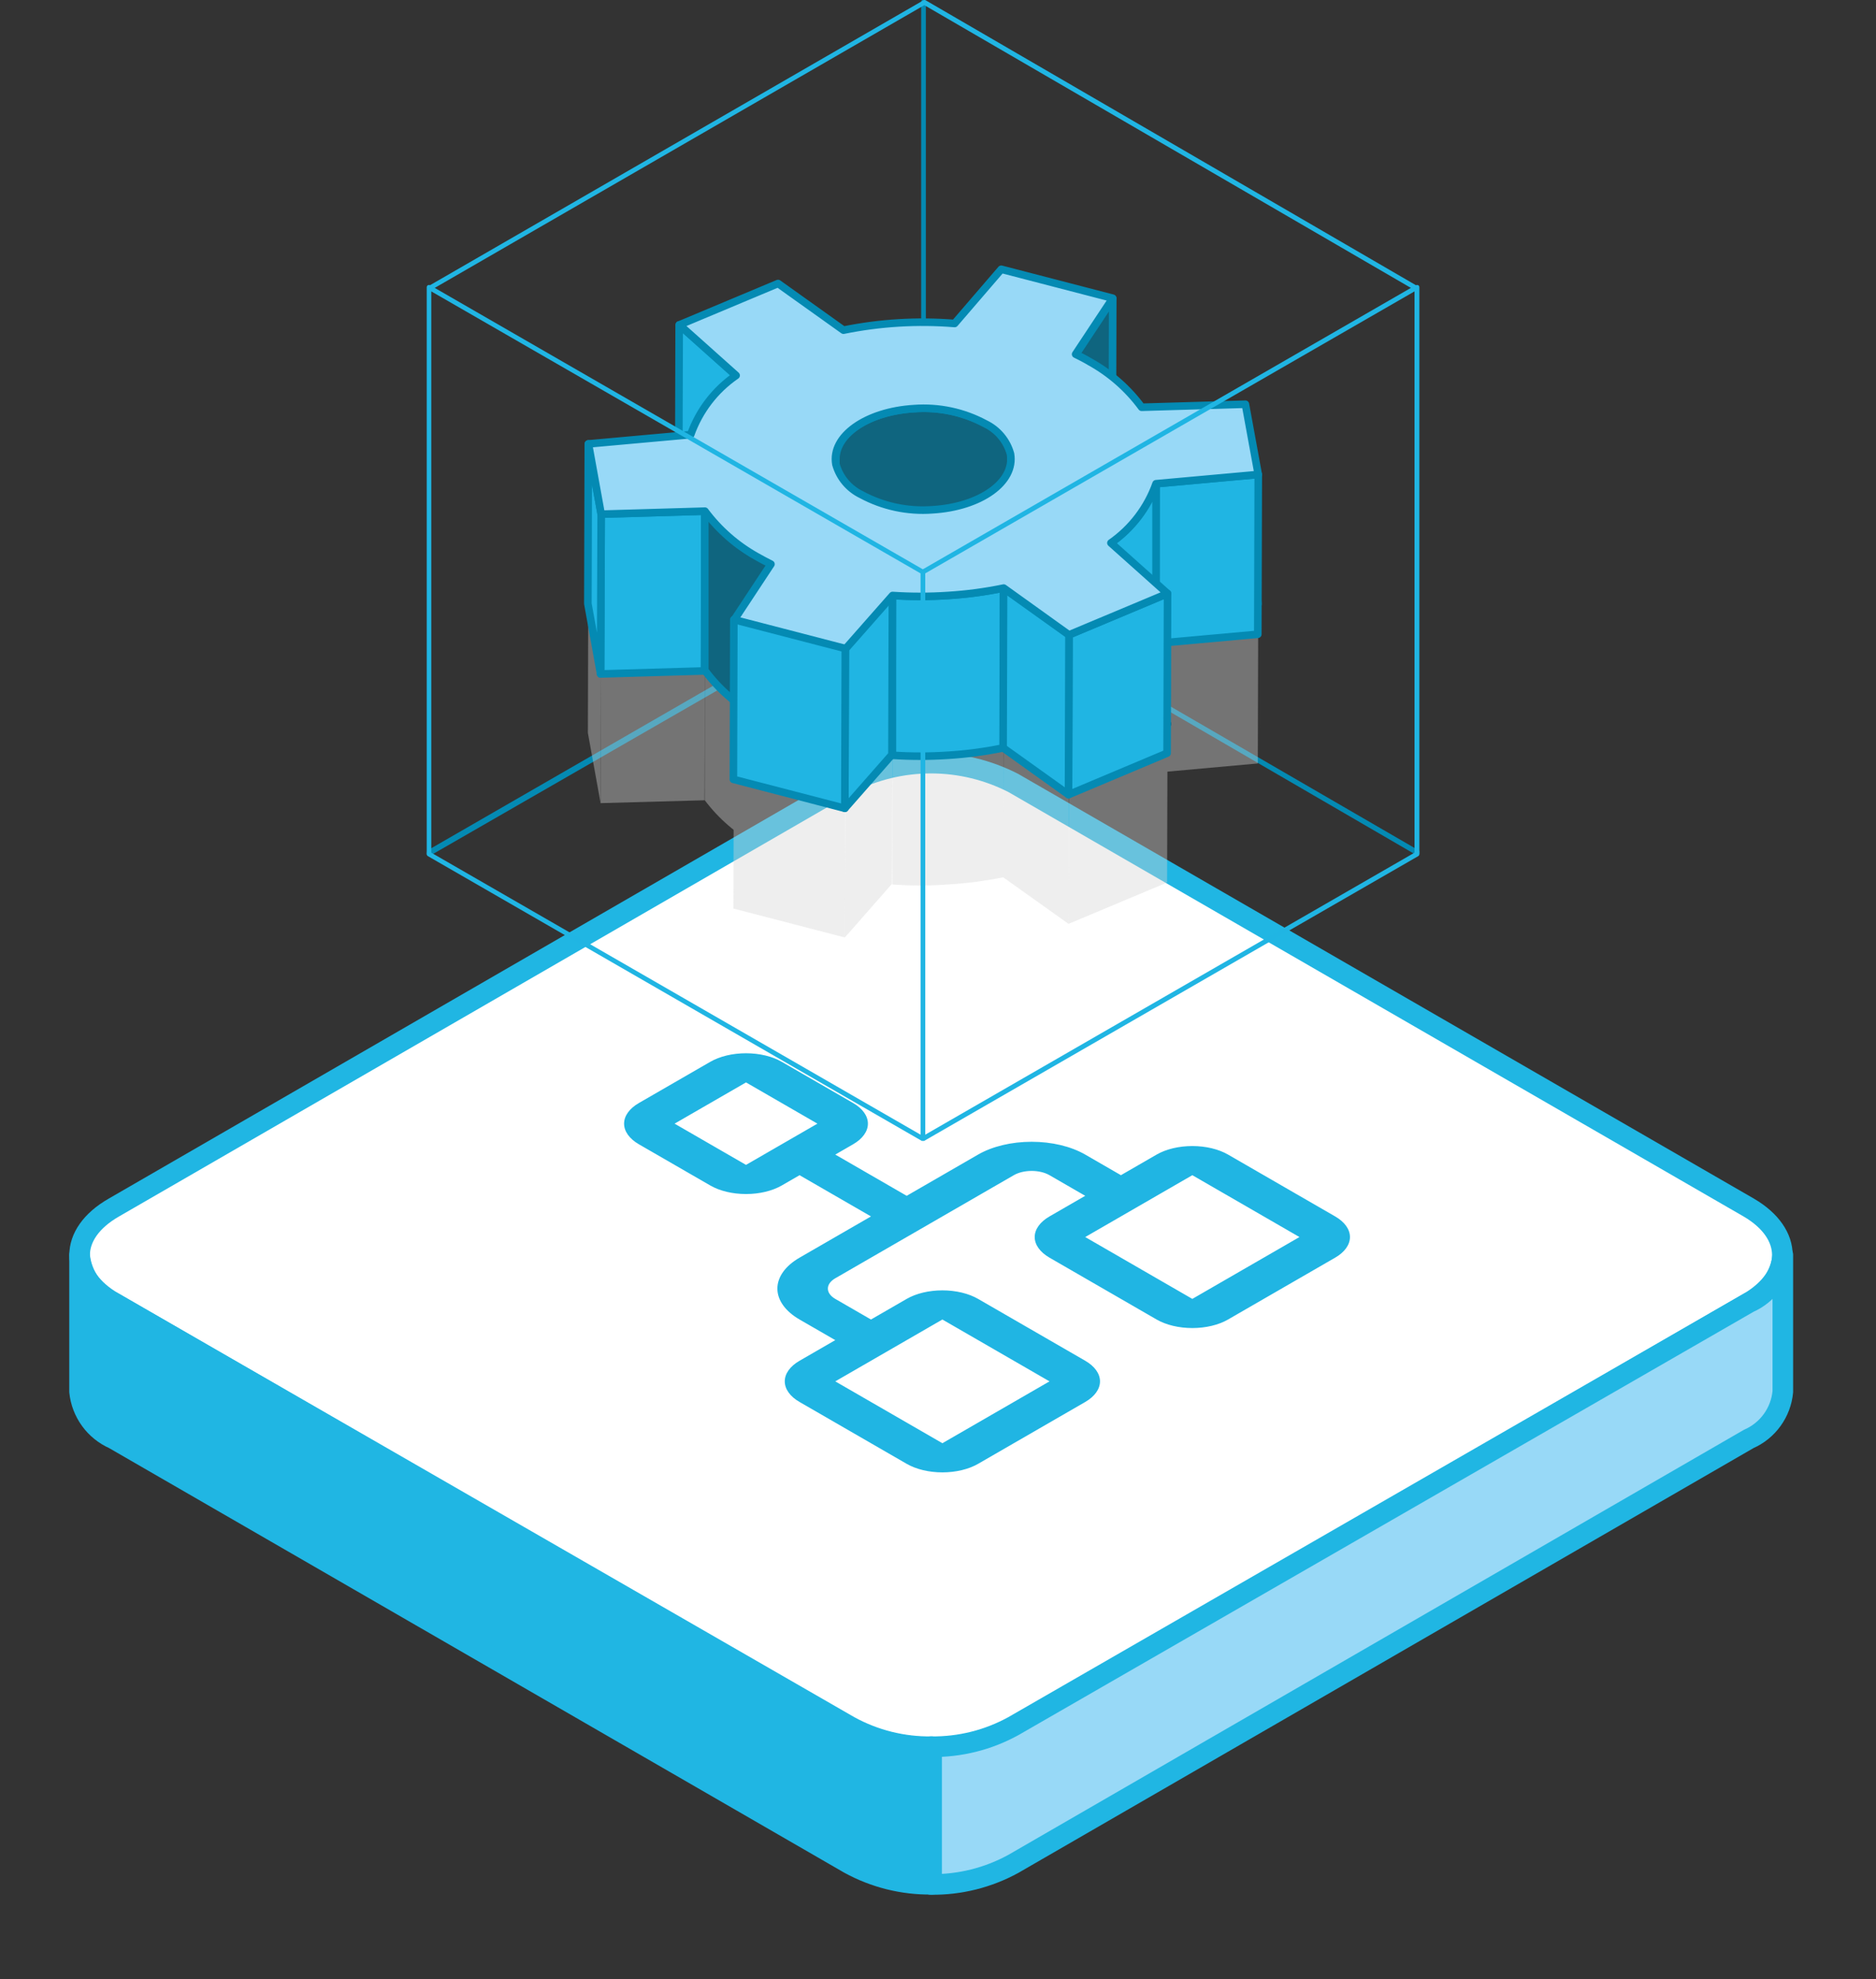 <svg xmlns="http://www.w3.org/2000/svg" fill="none" viewBox="0 0 91 96" height="96" width="91">
<rect x="0" y="0" width="91" height="96" fill="#333333" stroke="none"/>
<path stroke-linejoin="round" stroke-linecap="round" stroke="#20B6E3" fill="white" d="M84.83 58.571L49.16 37.98C47.922 37.344 46.551 37.013 45.16 37.013C43.769 37.013 42.397 37.344 41.16 37.98L5.52 58.571C3.31 59.84 3.31 61.901 5.52 63.181L41.19 83.79C42.429 84.422 43.799 84.751 45.19 84.751C46.58 84.751 47.951 84.422 49.19 83.79L84.83 63.181C87 61.901 87 59.84 84.83 58.571Z"></path>
<g clip-path="url(#clip0_148_5963)">
<path fill="#20B5E3" d="M50.909 61L56.105 64C56.565 64.265 57.188 64.414 57.837 64.414C58.487 64.414 59.11 64.265 59.569 64L64.765 61C65.225 60.735 65.483 60.375 65.483 60C65.483 59.625 65.225 59.265 64.765 59L59.569 56C59.11 55.735 58.487 55.586 57.837 55.586C57.188 55.586 56.565 55.735 56.105 56L54.373 57L52.641 56C51.952 55.602 51.017 55.379 50.043 55.379C49.069 55.379 48.134 55.602 47.445 56L43.981 58L40.517 56L41.383 55.5C41.842 55.235 42.1 54.875 42.1 54.5C42.1 54.125 41.842 53.765 41.383 53.5L37.919 51.5C37.459 51.235 36.836 51.086 36.187 51.086C35.537 51.086 34.914 51.235 34.455 51.5L30.99 53.5C30.531 53.765 30.273 54.125 30.273 54.5C30.273 54.875 30.531 55.235 30.99 55.5L34.455 57.5C34.914 57.765 35.537 57.914 36.187 57.914C36.836 57.914 37.459 57.765 37.919 57.5L38.785 57L42.249 59L38.785 61C38.096 61.398 37.709 61.937 37.709 62.5C37.709 63.063 38.096 63.602 38.785 64L40.517 65L38.785 66C38.325 66.265 38.067 66.625 38.067 67C38.067 67.375 38.325 67.735 38.785 68L43.981 71C44.44 71.265 45.063 71.414 45.713 71.414C46.362 71.414 46.986 71.265 47.445 71L52.641 68C53.1 67.735 53.358 67.375 53.358 67C53.358 66.625 53.1 66.265 52.641 66L47.445 63C46.986 62.735 46.362 62.586 45.713 62.586C45.063 62.586 44.44 62.735 43.981 63L42.249 64L40.517 63C40.287 62.867 40.158 62.688 40.158 62.5C40.158 62.312 40.287 62.133 40.517 62L49.177 57C49.407 56.867 49.718 56.793 50.043 56.793C50.368 56.793 50.679 56.867 50.909 57L52.641 58L50.909 59C50.45 59.265 50.191 59.625 50.191 60C50.191 60.375 50.45 60.735 50.909 61ZM36.187 56.5L32.722 54.5L36.187 52.5L39.651 54.5L36.187 56.5ZM45.713 64L50.909 67L45.713 70L40.517 67L45.713 64ZM57.837 57L63.033 60L57.837 63L52.641 60L57.837 57Z"></path>
</g>
<path stroke-linejoin="round" stroke-linecap="round" stroke="#20B6E3" fill="#98D9F7" d="M86.48 67.5C86.435 67.994 86.257 68.467 85.967 68.87C85.677 69.273 85.285 69.591 84.83 69.79L49.16 90.4C47.935 91.073 46.557 91.417 45.16 91.4V84.72C46.558 84.739 47.936 84.395 49.16 83.72L84.83 63.18C85.287 62.978 85.681 62.657 85.971 62.251C86.261 61.844 86.437 61.368 86.48 60.87V67.5Z"></path>
<path stroke-linejoin="round" stroke-linecap="round" stroke="#20B6E3" fill="#20B6E3" d="M3.86 67.5C3.91 67.994 4.091 68.466 4.382 68.868C4.673 69.27 5.066 69.588 5.52 69.79L41.19 90.39C42.414 91.063 43.792 91.408 45.19 91.39V84.72C43.792 84.74 42.414 84.395 41.19 83.72L5.52 63.18C5.063 62.978 4.668 62.657 4.376 62.251C4.084 61.845 3.906 61.368 3.86 60.87V67.5Z"></path>
<g clip-path="url(#clip1_148_5963)">
<path fill="#048AB3" d="M68.791 41.231L44.911 27.384V0.095C44.911 0.064 44.898 0.034 44.876 0.012C44.854 -0.01 44.824 -0.022 44.793 -0.022C44.763 -0.021 44.735 -0.007 44.715 0.014C44.694 0.036 44.683 0.065 44.683 0.095V27.443L20.765 41.231C20.744 41.242 20.727 41.259 20.716 41.28C20.706 41.301 20.702 41.325 20.706 41.349C20.697 41.363 20.692 41.379 20.692 41.396C20.692 41.413 20.697 41.43 20.706 41.444C20.716 41.461 20.73 41.475 20.747 41.486C20.763 41.496 20.782 41.502 20.802 41.503H20.861L44.837 27.708C44.851 27.7 44.862 27.689 44.871 27.677C44.88 27.664 44.886 27.649 44.889 27.634L68.681 41.459C68.695 41.467 68.71 41.472 68.725 41.474C68.741 41.476 68.756 41.475 68.771 41.471C68.786 41.467 68.8 41.459 68.813 41.45C68.825 41.44 68.835 41.428 68.843 41.415C68.855 41.4 68.863 41.383 68.866 41.365C68.87 41.346 68.869 41.328 68.864 41.31C68.859 41.292 68.85 41.275 68.837 41.262C68.825 41.248 68.809 41.237 68.791 41.231Z"></path>
<g opacity="0.4">
<path stroke-linejoin="round" stroke-linecap="round" stroke-width="0.367" stroke="#048AB3" fill="#048AB3" d="M53.976 20.76L53.954 28.509L52.162 31.227L52.176 23.478L53.976 20.76Z"></path>
<path stroke-linejoin="round" stroke-linecap="round" stroke-width="0.367" stroke="#048AB3" fill="#048AB3" d="M35.692 24.484L35.67 32.233L32.923 29.78L32.945 22.03L35.692 24.484Z"></path>
<path stroke-linejoin="round" stroke-linecap="round" stroke-width="0.367" stroke="#048AB3" fill="#048AB3" d="M49.039 28.552V36.302C49.046 36.214 49.046 36.126 49.039 36.038C48.951 35.72 48.796 35.424 48.585 35.171C48.373 34.917 48.11 34.712 47.813 34.569C46.754 34.004 45.557 33.749 44.36 33.834C42.157 33.966 40.555 35.031 40.548 36.273V28.523C40.548 27.282 42.179 26.216 44.36 26.084C45.557 26 46.754 26.254 47.813 26.819C48.11 26.962 48.374 27.167 48.585 27.421C48.797 27.674 48.952 27.97 49.039 28.288C49.047 28.376 49.047 28.464 49.039 28.552Z"></path>
<path fill="#D4D4D4" d="M61.035 29.28L61.013 37.03L56.055 37.478L56.077 29.728L61.035 29.28Z"></path>
<path fill="#D4D4D4" d="M34.194 31.065L34.172 38.815L29.132 38.955L29.162 31.205L34.194 31.065Z"></path>
<path fill="#D4D4D4" d="M29.162 31.204L29.133 38.954L28.516 35.546L28.538 27.796L29.162 31.204Z"></path>
<path stroke-linejoin="round" stroke-linecap="round" stroke-width="0.367" stroke="#048AB3" fill="#048AB3" d="M56.077 29.729V37.478C55.663 38.644 54.892 39.649 53.873 40.35V32.601C54.892 31.899 55.663 30.894 56.077 29.729Z"></path>
<path fill="#D4D4D4" d="M37.389 33.6V41.349C37.154 41.232 36.919 41.114 36.699 40.982C35.716 40.448 34.859 39.709 34.187 38.815V31.065C34.857 31.971 35.714 32.722 36.699 33.269C36.919 33.365 37.154 33.482 37.389 33.6Z"></path>
<path fill="#D4D4D4" d="M48.679 34.797V42.547C47.788 42.728 46.884 42.846 45.976 42.899C45.081 42.966 44.182 42.966 43.288 42.899V35.157C45.092 35.295 46.906 35.184 48.679 34.826V34.797Z"></path>
<path fill="#D4D4D4" d="M56.635 35.055L56.613 42.804L51.831 44.81L51.853 37.06L56.635 35.055Z"></path>
<path fill="#D4D4D4" d="M51.853 37.059L51.831 44.809L48.658 42.547L48.68 34.797L51.853 37.059Z"></path>
<path fill="#D4D4D4" d="M43.288 35.12L43.266 42.87L40.981 45.47L41.004 37.721L43.288 35.12Z"></path>
<path stroke-linejoin="round" stroke-linecap="round" stroke-width="0.367" stroke="#048AB3" fill="white" d="M56.077 29.728L61.035 29.28L60.411 25.879L55.379 26.019C54.707 25.114 53.851 24.363 52.867 23.815C52.646 23.69 52.419 23.565 52.176 23.448L53.976 20.73L48.569 19.334L46.307 21.956C45.412 21.894 44.513 21.894 43.618 21.956C42.71 22.006 41.806 22.124 40.915 22.309L37.742 20.039L32.96 22.052L35.707 24.505C34.69 25.205 33.919 26.207 33.503 27.37L28.545 27.818L29.162 31.227L34.194 31.087C34.865 31.992 35.721 32.744 36.706 33.291C36.926 33.423 37.161 33.541 37.397 33.658L35.604 36.376L41.003 37.779L43.295 35.186C45.099 35.325 46.913 35.213 48.687 34.855L51.853 37.118L56.635 35.113L53.888 32.659C54.911 31.94 55.677 30.913 56.077 29.728ZM45.227 30.992C44.032 31.076 42.838 30.822 41.782 30.257C41.484 30.113 41.221 29.907 41.008 29.654C40.795 29.401 40.639 29.106 40.548 28.788C40.305 27.436 42.017 26.224 44.338 26.085C45.535 26 46.732 26.255 47.791 26.819C48.088 26.962 48.352 27.168 48.563 27.421C48.775 27.674 48.93 27.97 49.017 28.288C49.245 29.647 47.563 30.859 45.227 30.992Z"></path>
<path fill="#D4D4D4" d="M41.003 37.72L40.981 45.47L35.575 44.067L35.597 36.317L41.003 37.72Z"></path>
</g>
<path stroke-linejoin="round" stroke-linecap="round" stroke-width="0.367" stroke="#048AB3" fill="#0F657F" d="M53.976 14.493L53.954 22.243L52.162 24.961L52.176 17.211L53.976 14.493Z"></path>
<path stroke-linejoin="round" stroke-linecap="round" stroke-width="0.367" stroke="#048AB3" fill="#20B5E3" d="M35.692 18.21L35.67 25.96L32.923 23.507L32.945 15.757L35.692 18.21Z"></path>
<path stroke-linejoin="round" stroke-linecap="round" stroke-width="0.367" stroke="#048AB3" fill="#0F657F" d="M49.039 22.287V30.037C49.047 29.949 49.047 29.86 49.039 29.772C48.953 29.453 48.799 29.157 48.587 28.903C48.376 28.649 48.111 28.445 47.813 28.303C46.755 27.735 45.557 27.48 44.36 27.569C42.157 27.694 40.555 28.766 40.548 30.007V22.258C40.548 21.016 42.179 19.944 44.36 19.819C45.557 19.731 46.755 19.985 47.813 20.553C48.111 20.696 48.375 20.901 48.586 21.154C48.798 21.408 48.953 21.704 49.039 22.023C49.047 22.11 49.047 22.199 49.039 22.287Z"></path>
<path stroke-linejoin="round" stroke-linecap="round" stroke-width="0.367" stroke="#048AB3" fill="#20B5E3" d="M61.035 23.015L61.013 30.764L56.055 31.212L56.077 23.463L61.035 23.015Z"></path>
<path stroke-linejoin="round" stroke-linecap="round" stroke-width="0.367" stroke="#048AB3" fill="#20B5E3" d="M34.194 24.792L34.172 32.542L29.132 32.689L29.162 24.939L34.194 24.792Z"></path>
<path stroke-linejoin="round" stroke-linecap="round" stroke-width="0.367" stroke="#048AB3" fill="#20B5E3" d="M29.162 24.939L29.133 32.688L28.516 29.28L28.538 21.53L29.162 24.939Z"></path>
<path stroke-linejoin="round" stroke-linecap="round" stroke-width="0.367" stroke="#048AB3" fill="#20B5E3" d="M56.077 23.463V31.213C55.66 32.377 54.889 33.381 53.873 34.085V26.335C54.889 25.631 55.66 24.627 56.077 23.463Z"></path>
<path stroke-linejoin="round" stroke-linecap="round" stroke-width="0.367" stroke="#048AB3" fill="#0F657F" d="M37.389 27.334V35.083C37.154 34.966 36.919 34.841 36.699 34.716C35.714 34.168 34.858 33.417 34.187 32.512V24.763C34.86 25.666 35.716 26.416 36.699 26.966C36.919 27.091 37.154 27.216 37.389 27.334Z"></path>
<path stroke-linejoin="round" stroke-linecap="round" stroke-width="0.367" stroke="#048AB3" fill="#20B5E3" d="M48.679 28.523V36.273C47.788 36.457 46.885 36.577 45.976 36.633C45.081 36.692 44.183 36.692 43.288 36.633V28.883C44.183 28.942 45.081 28.942 45.976 28.883C46.885 28.828 47.788 28.707 48.679 28.523Z"></path>
<path stroke-linejoin="round" stroke-linecap="round" stroke-width="0.367" stroke="#048AB3" fill="#20B5E3" d="M56.635 28.788L56.613 36.531L51.831 38.543L51.853 30.794L56.635 28.788Z"></path>
<path stroke-linejoin="round" stroke-linecap="round" stroke-width="0.367" stroke="#048AB3" fill="#20B5E3" d="M51.853 30.793L51.831 38.542L48.658 36.273L48.68 28.53L51.853 30.793Z"></path>
<path stroke-linejoin="round" stroke-linecap="round" stroke-width="0.367" stroke="#048AB3" fill="#20B5E3" d="M43.288 28.855L43.266 36.604L40.981 39.205L41.004 31.455L43.288 28.855Z"></path>
<path stroke-linejoin="round" stroke-linecap="round" stroke-width="0.367" stroke="#048AB3" fill="#98D9F7" d="M56.077 23.462L61.035 23.014L60.411 19.606L55.379 19.753C54.71 18.846 53.853 18.094 52.867 17.549C52.646 17.416 52.419 17.299 52.176 17.181L53.976 14.464L48.569 13.06L46.307 15.69C44.503 15.544 42.688 15.653 40.915 16.014L37.742 13.751L32.96 15.756L35.707 18.21C34.688 18.912 33.917 19.917 33.503 21.082L28.545 21.53L29.162 24.939L34.194 24.792C34.867 25.695 35.723 26.445 36.706 26.995C36.926 27.12 37.161 27.245 37.397 27.363L35.604 30.081L41.003 31.484L43.295 28.883C44.19 28.942 45.088 28.942 45.984 28.883C46.892 28.827 47.795 28.707 48.687 28.523L51.853 30.793L56.635 28.788L53.888 26.334C54.899 25.628 55.664 24.624 56.077 23.462ZM45.227 24.726C44.032 24.814 42.837 24.559 41.782 23.991C41.484 23.847 41.22 23.642 41.007 23.389C40.794 23.136 40.638 22.84 40.548 22.522C40.305 21.163 42.017 19.958 44.338 19.819C45.535 19.73 46.733 19.985 47.791 20.553C48.089 20.696 48.352 20.901 48.564 21.154C48.776 21.407 48.931 21.704 49.017 22.022C49.245 23.381 47.563 24.586 45.227 24.726Z"></path>
<path stroke-linejoin="round" stroke-linecap="round" stroke-width="0.367" stroke="#048AB3" fill="#20B5E3" d="M41.003 31.455L40.981 39.205L35.575 37.801L35.597 30.052L41.003 31.455Z"></path>
<path fill="#20B5E3" d="M68.792 13.832C68.756 13.818 68.717 13.818 68.681 13.832L44.903 0.015C44.887 0.005 44.868 -0.001 44.848 -0.001C44.829 -0.001 44.81 0.005 44.793 0.015L20.861 13.832C20.845 13.825 20.827 13.821 20.809 13.821C20.792 13.821 20.774 13.825 20.758 13.832C20.74 13.843 20.725 13.858 20.715 13.876C20.704 13.894 20.699 13.914 20.699 13.935V41.423C20.699 41.444 20.704 41.464 20.715 41.482C20.725 41.5 20.74 41.515 20.758 41.526L44.712 55.336C44.731 55.342 44.752 55.342 44.771 55.336C44.79 55.343 44.811 55.343 44.83 55.336L68.792 41.526C68.81 41.515 68.825 41.5 68.835 41.482C68.845 41.464 68.851 41.444 68.85 41.423V13.935C68.851 13.914 68.845 13.894 68.835 13.876C68.825 13.858 68.81 13.843 68.792 13.832ZM44.837 0.25L68.439 13.964L44.764 27.613L21.088 13.964L44.837 0.25ZM20.92 14.133L44.654 27.811V55.035L20.92 41.357V14.133ZM68.615 41.357L44.881 55.035V27.811L68.615 14.133V41.357Z"></path>
</g>
<defs>
<clipPath id="clip0_148_5963">
<rect transform="matrix(0.866 0.5 -0.866 0.5 45.713 44)" fill="white" height="32" width="32"></rect>
</clipPath>
<clipPath id="clip1_148_5963">
<rect transform="translate(20.699)" fill="white" height="55.35" width="48.151"></rect>
</clipPath>
</defs>
</svg>
